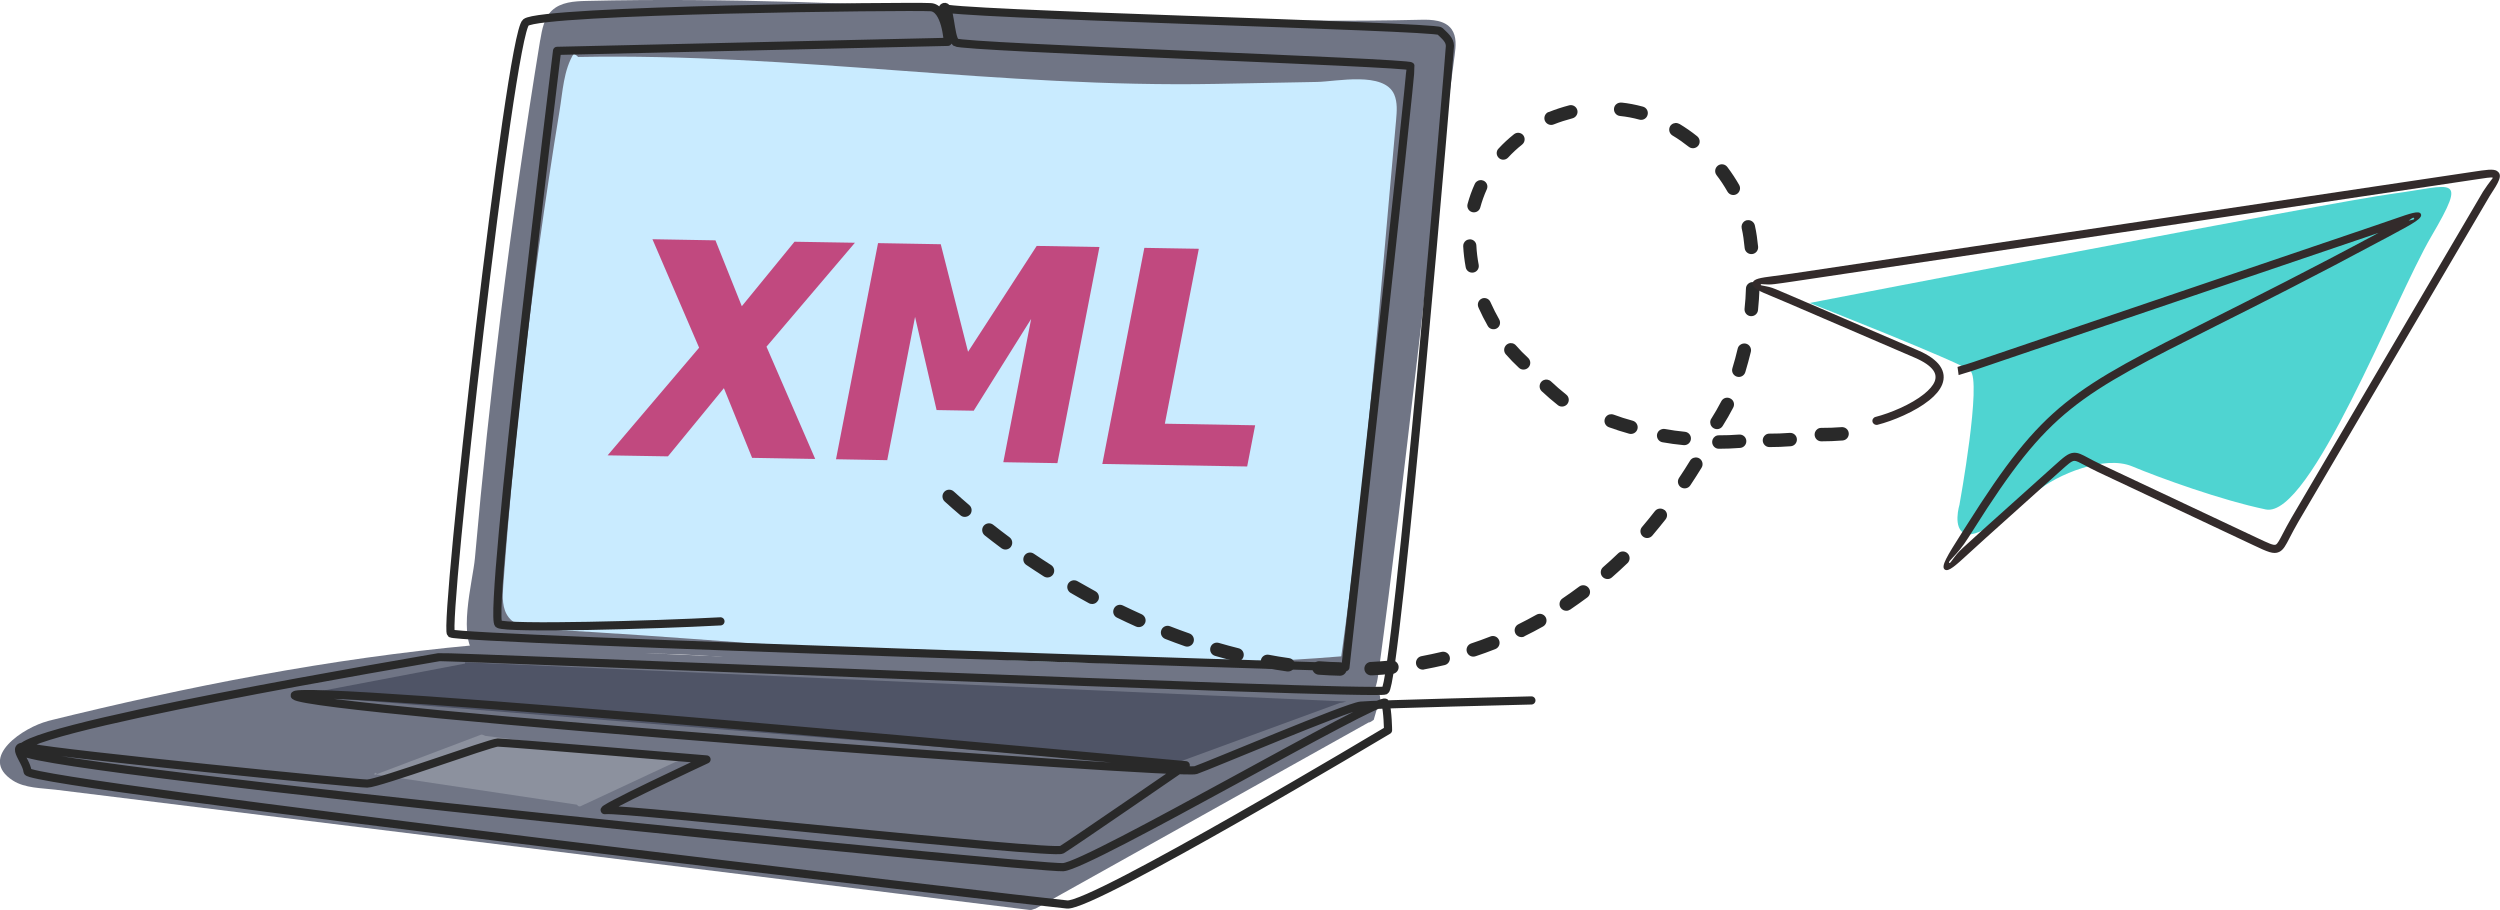 <?xml version="1.0" encoding="UTF-8"?><svg id="Vrstva_1" xmlns="http://www.w3.org/2000/svg" viewBox="0 0 269.41 98.06"><defs><style>.cls-1{fill:#4fd4d1;}.cls-1,.cls-2,.cls-3,.cls-4,.cls-5,.cls-6,.cls-7,.cls-8{stroke-width:0px;}.cls-2{fill:#707585;}.cls-3{fill:#332b2b;}.cls-4{fill:#c1497f;}.cls-5{fill:#4f5466;}.cls-6{fill:#8c919e;}.cls-7{fill:#c9ebff;}.cls-8{fill:#292929;}.cls-9{fill:none;stroke:#292929;stroke-linecap:round;stroke-linejoin:round;stroke-width:.88px;}</style></defs><path class="cls-2" d="M58.22,4.32c.19-1.15.42-2.38,1.25-3.18.96-.92,2.42-1.01,3.74-1.04,30.4-.73,59.52,2.76,89.91,2.03,1.2-.03,2.6.04,3.31,1.02.56.78.46,1.84.33,2.8-2.97,21.91-5.23,44.6-8.2,66.51-.12.92-.28,1.91-.9,2.6-.72.8-2.58.21-3.65.34-10.24,1.19-20.59.07-30.88-.63-17.42-1.18-33.64-5.37-51.06-4.11-2.2.16-4.4.34-6.59.53-1.28.11-2.97.44-4.07-.45-2.22-1.8-.45-8.13-.23-10.59.78-8.82,1.71-17.63,2.8-26.42,1.22-9.83,2.63-19.63,4.23-29.4"/><path class="cls-7" d="M61.85,5.75c-1.12,1.78-1.21,4.15-1.55,6.19-.4,2.41-.78,4.82-1.14,7.23-.73,4.82-1.4,9.66-2.01,14.5-1.23,9.8-2.2,19.63-2.92,29.48-.09,1.17-.13,2.46.59,3.38.82,1.04,2.31,1.2,3.63,1.27,29.11,1.56,57.04,5.35,86.09,2.93,2.69-19.18,4.15-38.5,5.91-57.8.08-.92.16-1.89-.2-2.74-1.09-2.53-6.24-1.4-8.3-1.36-3.62.07-7.24.14-10.86.21-23.35.44-45.43-3.34-68.78-2.9"/><path class="cls-2" d="M5.14,77.7c15.11-3.73,30.44-6.75,45.92-8.17l95.69,4.37c.61,0,1.32.04,1.7.53.38.49.38,1.23,0,1.72l-.41,1.42c-.18.1-.35.29-.56.29l-35.89,20.06c-.19.03-.37.15-.56.15-4.77-.59-9.53-1.18-14.3-1.77-10.86-1.34-21.72-2.68-32.58-4.02-11.8-1.46-23.6-2.92-35.4-4.37-7.59-.94-15.18-1.87-22.78-2.81-1.49-.18-3.29-.16-4.57-.98-3.91-2.51,1.3-5.8,3.73-6.4"/><path class="cls-5" d="M31.84,74.93c.1-.02.21.03.31,0l17.96-3.42v-.14s94.98,4.23,94.98,4.23c-.23.05-.46.15-.7.15l-19.14,7.02c-.18-.35-.6-.42-.99-.42l-92.42-7.43Z"/><path class="cls-6" d="M40.6,83.48c.04-.09-.05-.21-.14-.2-.1.01-.15.15-.08.23l11.49-4.35c.15,0,.28.09.42.14l20.96,2.65c-.14.05-.27.14-.42.14l-10.22,4.77c-.14.1-.36.02-.42-.14l-21.58-3.24Z"/><path class="cls-9" d="M77.64,66.96c-7.18.39-22.97.82-23.91.29-1.22-.69,6.3-61.77,6.3-61.77l42.11-.97s-.2-3.72-1.9-3.74c-2.21-.13-41.85.29-43.57,1.65-1.72,1.36-8.88,65.18-8.07,65.84.8.66,96.39,3.64,96.39,3.64,0,0,7.16-64.36,7.02-64.76-.14-.4-48.34-2.04-49.01-2.57-.67-.53-.57-4.42-1.36-3.75-.79.68,53,2,53.53,2.53.54.53,1.07.93,1.08,1.6,0,.67-5.79,68.91-6.98,69.46-1.19.55-101.31-3.73-101.97-3.59-.66.14-48.1,8.07-44.89,10.19,3.21,2.12,109.35,12.6,112.15,12.44,2.79-.16,34.45-18.64,34.73-17.71.27.94.29,2.95.29,2.95,0,0-31.79,19.02-34.58,18.78-2.8-.24-111.88-12.98-112.03-14.32-.14-1.34-2.29-3.2.51-2.56s34.9,3.86,36.09,3.85c1.2,0,13.27-4.41,14.07-4.42.8,0,22.5,1.82,22.5,1.82,0,0-12.32,5.74-10.86,5.46s48.21,4.82,49.14,4.27c.93-.55,13.36-9.11,13.36-9.11,0,0-97.75-9.08-96-7.48,1.74,1.6,95.48,8.56,97.07,8.01,1.59-.55,16.33-6.81,17.79-6.95,1.46-.15,18.39-.56,18.39-.56"/><path class="cls-4" d="M81.05,49.34l-3.04-7.51-6.03,7.35-6.5-.11,9.86-11.6-5.03-11.69,6.79.12,2.84,7.1,5.68-6.95,6.51.11-9.53,11.2,5.25,12.1-6.81-.12ZM108.12,49.81l3-15.44-6.19,9.89-4-.07-2.32-10.04-3,15.44-5.52-.1,4.53-23.29,6.76.12,2.94,11.59,7.4-11.41,6.76.12-4.53,23.29-5.84-.1ZM118.79,50l4.53-23.29,5.87.1-3.66,18.85,9.73.17-.86,4.44-15.6-.27Z"/><path class="cls-8" d="M113.49,61.9c.22-.34.12-.79-.22-1.01-.62-.39-1.24-.81-1.86-1.22-.33-.23-.79-.14-1.01.2-.22.33-.14.79.2,1.01.63.42,1.26.84,1.89,1.24.13.08.28.12.43.11.23-.01.44-.13.58-.34M118.34,64.71c.19-.35.06-.8-.29-.99-.64-.35-1.29-.72-1.94-1.09-.35-.2-.79-.08-1,.26-.2.35-.08.79.26,1,.66.38,1.32.76,1.97,1.11.12.07.26.09.39.09.24-.01.48-.15.6-.38M173.71,62.22c.57-.5,1.14-1.02,1.68-1.54.29-.28.3-.74.02-1.03-.28-.29-.74-.3-1.03-.02-.52.5-1.07,1.01-1.63,1.49-.3.26-.33.73-.07,1.03.15.17.37.26.59.25.16,0,.31-.07.44-.18M123.39,67.16c.17-.37,0-.8-.37-.97-.67-.3-1.34-.62-2.01-.94-.36-.18-.8-.03-.97.34-.18.36-.03.8.33.97.68.33,1.37.66,2.05.96.11.05.23.07.34.06.26-.01.51-.17.63-.43M169.2,65.7c.62-.42,1.25-.87,1.86-1.32.32-.24.39-.7.14-1.02-.24-.32-.7-.39-1.02-.15-.59.44-1.19.87-1.8,1.28-.33.22-.42.68-.2,1.01.15.22.4.33.64.32.13,0,.26-.05.37-.12M128.62,69.19c.13-.38-.07-.8-.45-.93-.69-.24-1.39-.5-2.08-.77-.38-.15-.8.04-.94.41-.15.38.04.8.41.95.71.28,1.42.54,2.13.79.09.03.19.05.28.04.29-.01.55-.2.65-.49M164.27,68.57c.68-.33,1.36-.69,2.02-1.06.35-.2.47-.64.28-.99-.2-.35-.64-.48-.99-.28-.64.36-1.29.7-1.95,1.03-.36.18-.51.61-.33.98.13.27.41.42.69.41.1,0,.19-.03.28-.07M134.01,70.74c.1-.39-.14-.79-.53-.88-.71-.18-1.43-.37-2.14-.58-.39-.11-.79.11-.9.5-.11.39.11.79.5.9.73.21,1.47.41,2.19.59.07.02.14.02.21.02.31-.02.59-.23.67-.55M158.99,70.73c.72-.24,1.44-.5,2.15-.78.38-.15.56-.57.41-.95-.15-.38-.57-.56-.94-.41-.68.27-1.38.52-2.07.75-.38.13-.59.54-.46.92.11.32.41.52.73.5.06,0,.13-.02.19-.04M139.53,71.74c.06-.4-.22-.77-.62-.82-.72-.1-1.46-.22-2.18-.36-.4-.07-.78.19-.85.58-.07.4.19.78.58.85.75.14,1.5.26,2.25.37.05,0,.09,0,.14,0,.34-.02.63-.27.68-.63M153.46,72.14c.75-.14,1.5-.3,2.23-.47.39-.09.63-.49.54-.88-.09-.39-.49-.63-.88-.54-.71.17-1.44.32-2.16.46-.4.07-.66.45-.59.85.07.36.39.62.76.6.03,0,.06,0,.09-.01M145.12,72.12c.01-.4-.31-.74-.71-.75-.73-.02-1.47-.05-2.21-.11-.4-.03-.75.27-.78.67-.03.4.27.75.68.78.76.06,1.52.09,2.28.11.02,0,.04,0,.06,0,.38-.02.68-.33.69-.71M150.07,72.62c.4-.04.69-.4.65-.8-.04-.4-.4-.69-.8-.65-.69.07-1.4.12-2.1.16h-.1s0,0,0,0c-.4.02-.71.36-.69.76.02.4.36.71.76.69h.1c.73-.04,1.46-.1,2.17-.17"/><path class="cls-8" d="M104.53,55.46c.26-.31.23-.77-.08-1.03-.56-.48-1.12-.97-1.67-1.47-.3-.27-.76-.25-1.03.05-.27.3-.24.76.05,1.03.56.51,1.13,1.01,1.7,1.49.12.1.26.16.41.17.23.02.46-.07.62-.25M108.94,58.92c.24-.32.17-.78-.15-1.02-.59-.44-1.18-.89-1.76-1.35-.32-.25-.78-.19-1.03.12-.25.32-.19.78.12,1.03.59.47,1.2.93,1.8,1.38.11.08.24.13.37.14.24.02.49-.08.65-.29"/><path class="cls-8" d="M179.37,54.95c.32.25.37.7.12,1.02-.46.58-.94,1.17-1.43,1.75-.26.31-.72.35-1.02.09-.31-.26-.35-.72-.09-1.02.48-.57.95-1.14,1.39-1.71.04-.05.08-.09.12-.12.26-.2.63-.21.9,0M183.13,49.4c.34.21.45.66.24,1-.39.63-.8,1.28-1.22,1.91-.22.33-.67.42-1.01.2-.33-.22-.42-.68-.2-1.01.41-.61.81-1.24,1.19-1.86.05-.08.1-.14.17-.19.23-.18.56-.21.83-.05M188.14,37.03c.39.09.63.49.54.88-.18.73-.38,1.47-.6,2.2-.12.38-.52.6-.91.48-.38-.12-.6-.52-.48-.91.21-.7.41-1.41.57-2.11.04-.17.13-.3.26-.4.17-.13.39-.19.62-.14M188.91,30.39c.4.01.71.35.7.75-.03.75-.08,1.52-.16,2.28-.04.4-.4.69-.8.65-.4-.04-.69-.4-.65-.8.08-.72.13-1.46.15-2.18,0-.22.12-.42.28-.54.13-.1.3-.16.48-.15M188.24,23.74c.39-.09.78.16.87.55.09.38.15.76.21,1.14.05.38.1.77.14,1.15.04.4-.25.76-.65.8-.4.04-.76-.25-.8-.65-.04-.37-.08-.74-.13-1.1-.05-.34-.11-.69-.19-1.03-.06-.28.05-.56.26-.73.08-.06.18-.11.29-.14M185.12,17.85c.32-.24.77-.18,1.02.14.47.62.9,1.28,1.28,1.94.2.35.07.79-.27.99-.35.2-.79.08-.99-.27-.35-.61-.74-1.21-1.18-1.78-.24-.32-.18-.76.13-1.01,0,0,0,0,.01,0M180.98,13.35c.66.4,1.3.84,1.91,1.33.31.25.37.71.12,1.02-.25.31-.71.37-1.02.12-.56-.44-1.15-.86-1.76-1.22-.34-.21-.45-.65-.25-1,.05-.08.1-.14.17-.19.23-.18.56-.21.82-.05M174.73,11.05c.76.08,1.54.23,2.31.44.39.1.62.5.51.89-.1.39-.5.62-.89.51-.69-.19-1.39-.32-2.08-.39-.4-.04-.69-.4-.65-.8.02-.2.12-.38.27-.49.14-.11.33-.17.53-.15"/><path class="cls-8" d="M166.89,12.08c.71-.29,1.46-.53,2.21-.73.39-.1.78.14.88.52s-.14.78-.52.88c-.69.18-1.37.4-2.03.66-.37.15-.79-.03-.95-.4-.12-.31-.02-.65.22-.84.05-.04.11-.08.18-.1"/><path class="cls-8" d="M167.14,41.1c.51.49,1.07.96,1.64,1.42.32.25.37.7.12,1.02-.25.31-.71.37-1.02.12-.61-.48-1.19-.99-1.74-1.5-.29-.27-.3-.73-.03-1.03.07-.07.14-.12.22-.16.26-.12.58-.08.81.13"/><path class="cls-8" d="M163.37,37.23c.47.53.77.84,1.31,1.34.29.28.31.73.03,1.03-.28.29-.74.31-1.03.03-.56-.53-.9-.87-1.4-1.44-.27-.3-.24-.76.06-1.03.07-.06.15-.11.23-.14.27-.1.59-.03.79.2"/><path class="cls-8" d="M173.89,44.68c.66.25,1.36.47,2.06.66.39.11.61.51.51.89-.11.39-.51.61-.89.51-.75-.21-1.48-.44-2.19-.7-.38-.14-.57-.56-.43-.93.03-.09.08-.17.14-.23.19-.22.51-.3.79-.2"/><path class="cls-8" d="M179.42,46.23c.7.13,1.42.23,2.15.3.4.04.69.39.65.79-.04.4-.39.69-.79.65-.77-.07-1.54-.18-2.28-.31-.39-.07-.65-.45-.58-.85.02-.09.05-.18.1-.25.15-.25.45-.38.75-.33"/><path class="cls-8" d="M185.24,46.91c.71,0,1.44-.02,2.17-.08.4-.03.75.26.78.66.03.4-.26.75-.67.78-.77.06-1.54.09-2.29.09-.4,0-.72-.33-.72-.73,0-.09.02-.18.05-.27.11-.27.37-.46.68-.45"/><path class="cls-8" d="M190.69,46.73c.71,0,1.44-.02,2.17-.08.4-.03.75.26.78.66.03.4-.26.75-.67.78-.77.06-1.54.09-2.29.09-.4,0-.72-.33-.72-.73,0-.09.02-.18.05-.27.11-.27.37-.46.68-.45"/><path class="cls-8" d="M196.28,46.11c.71,0,1.44-.02,2.17-.08.4-.03.75.26.78.66.03.4-.26.75-.67.78-.77.06-1.54.09-2.29.09-.4,0-.72-.33-.72-.73,0-.09.02-.18.05-.27.11-.27.37-.46.68-.45"/><path class="cls-8" d="M184.41,45.13c.38-.6.74-1.23,1.08-1.88.18-.36.62-.5.98-.31.36.18.5.62.31.98-.36.69-.74,1.36-1.14,1.99-.21.34-.66.44-1,.22-.08-.05-.15-.11-.2-.19-.17-.23-.19-.56-.03-.82"/><path class="cls-8" d="M159.67,32.18c.36-.16.78,0,.94.36l.05.11c.27.61.58,1.2.9,1.77.19.34.08.78-.26.97-.34.19-.78.08-.97-.26-.35-.61-.67-1.25-.96-1.89-.02-.04-.04-.08-.05-.12-.13-.3-.04-.65.21-.85.05-.04.1-.07.15-.09M158.36,25.79c.39-.02.73.28.74.68.03.68.12,1.38.25,2.07.07.39-.18.76-.57.83-.39.07-.76-.18-.83-.57-.14-.76-.23-1.52-.27-2.26-.01-.24.1-.46.27-.59.11-.09.25-.14.41-.15M159.87,19.47c.36.16.52.58.35.94-.28.62-.52,1.28-.7,1.95-.1.38-.49.6-.87.5-.38-.1-.6-.49-.5-.87.2-.74.46-1.47.78-2.17.05-.11.12-.2.21-.26.2-.16.48-.2.73-.09M164.15,14.57c.24.31.19.75-.11,1-.54.43-1.06.91-1.52,1.41-.27.29-.72.31-1,.04-.29-.27-.31-.72-.04-1,.51-.56,1.08-1.08,1.68-1.56,0,0,0,0,0,0,.31-.24.75-.19,1,.12"/><path class="cls-1" d="M211.17,54.33s2.44-13.4,1.14-14.39c-1.3-1-17.3-7.29-17.3-7.29,0,0,56.46-10.93,62.89-11.78,6.43-.85,8.11-2.24,4.11,4.6-4,6.83-13.04,30.43-17.84,29.43-4.8-1-11.42-3.4-14.39-4.64-2.97-1.24-8.06.83-10.38,2.77-2.31,1.94-6.11,5.01-7.58,4.5-1.47-.51-.65-3.18-.65-3.18"/><path class="cls-3" d="M259.57,23.77c.34-.24.49-.39.57-.27.11.16-.12.19-.57.27M269.1,18.43c-.4-.26-1.2-.13-2.65.09l-.87.13-72.46,10.83c-.73.11-1.41.2-1.98.27-1.45.19-2.19.29-2.27.77-.09.51.64.82,2.14,1.44.43.18.94.39,1.59.67l13.71,5.9c1.05.45,1.69.91,2.02,1.37.29.4.31.81.16,1.2-.18.46-.59.91-1.13,1.35-1.42,1.15-3.69,2.08-5.25,2.48-.23.06-.38.29-.32.53.06.23.3.37.53.32,1.66-.42,4.06-1.42,5.59-2.65h0c.65-.52,1.15-1.1,1.39-1.7.26-.67.22-1.35-.26-2.03-.42-.58-1.18-1.15-2.38-1.66l-13.71-5.9c-.57-.24-1.13-.48-1.6-.68-1.06-.44-1.64-.32-1.61-.49.03-.15.5.08,1.53-.06.52-.07,1.16-.15,1.99-.28l72.46-10.83c.36-.05.62-.09.87-.13,1.24-.19,1.92-.3,2.04-.22.05.03-.36.44-1.05,1.5l-20.62,35.11c-.42.72-.72,1.3-.96,1.76-.36.69-.56,1.08-.75,1.17-.24.11-.77-.14-2-.72l-16.8-7.91c-.6-.28-1.04-.52-1.4-.71-.69-.37-1.09-.58-1.55-.56-.61.03-1.07.44-2.15,1.41l-7.93,7.12c-.81.73-1.4,1.27-1.9,1.73-1.06.97-1.29,1.71-1.46,1.61-.24-.15.82-.75,2.06-2.73l.58-.91c8.12-12.86,11.05-14.33,26.18-21.94,4.65-2.33,10.43-5.24,17.79-9.19l1.2-.64c2.25-1.21,3.3-1.77,2.99-2.23-.23-.33-1.11-.03-2.77.55-.55.19-1.22.42-2.27.78l-43.13,14.65c-.5.17-.9.29-1.23.38-.2.06-.36.11-.51.16l.12.88c.16-.06.37-.12.64-.2.33-.1.75-.22,1.26-.4l43.36-14.73-.06.03c-7.41,3.98-13.16,6.86-17.77,9.18-15.32,7.7-18.28,9.19-26.53,22.25l-.58.91c-1.57,2.48-2.29,3.62-1.79,3.93.39.24,1.14-.44,2.51-1.7.56-.51,1.23-1.12,1.89-1.72l7.93-7.12c.91-.82,1.3-1.17,1.6-1.19.22-.01.54.16,1.1.46.37.2.84.45,1.43.73l16.8,7.91c1.49.7,2.14,1.01,2.75.72.46-.22.71-.7,1.15-1.56.24-.45.53-1.03.93-1.71l20.6-35.07c1.02-1.56,1.45-2.28.8-2.71"/></svg>